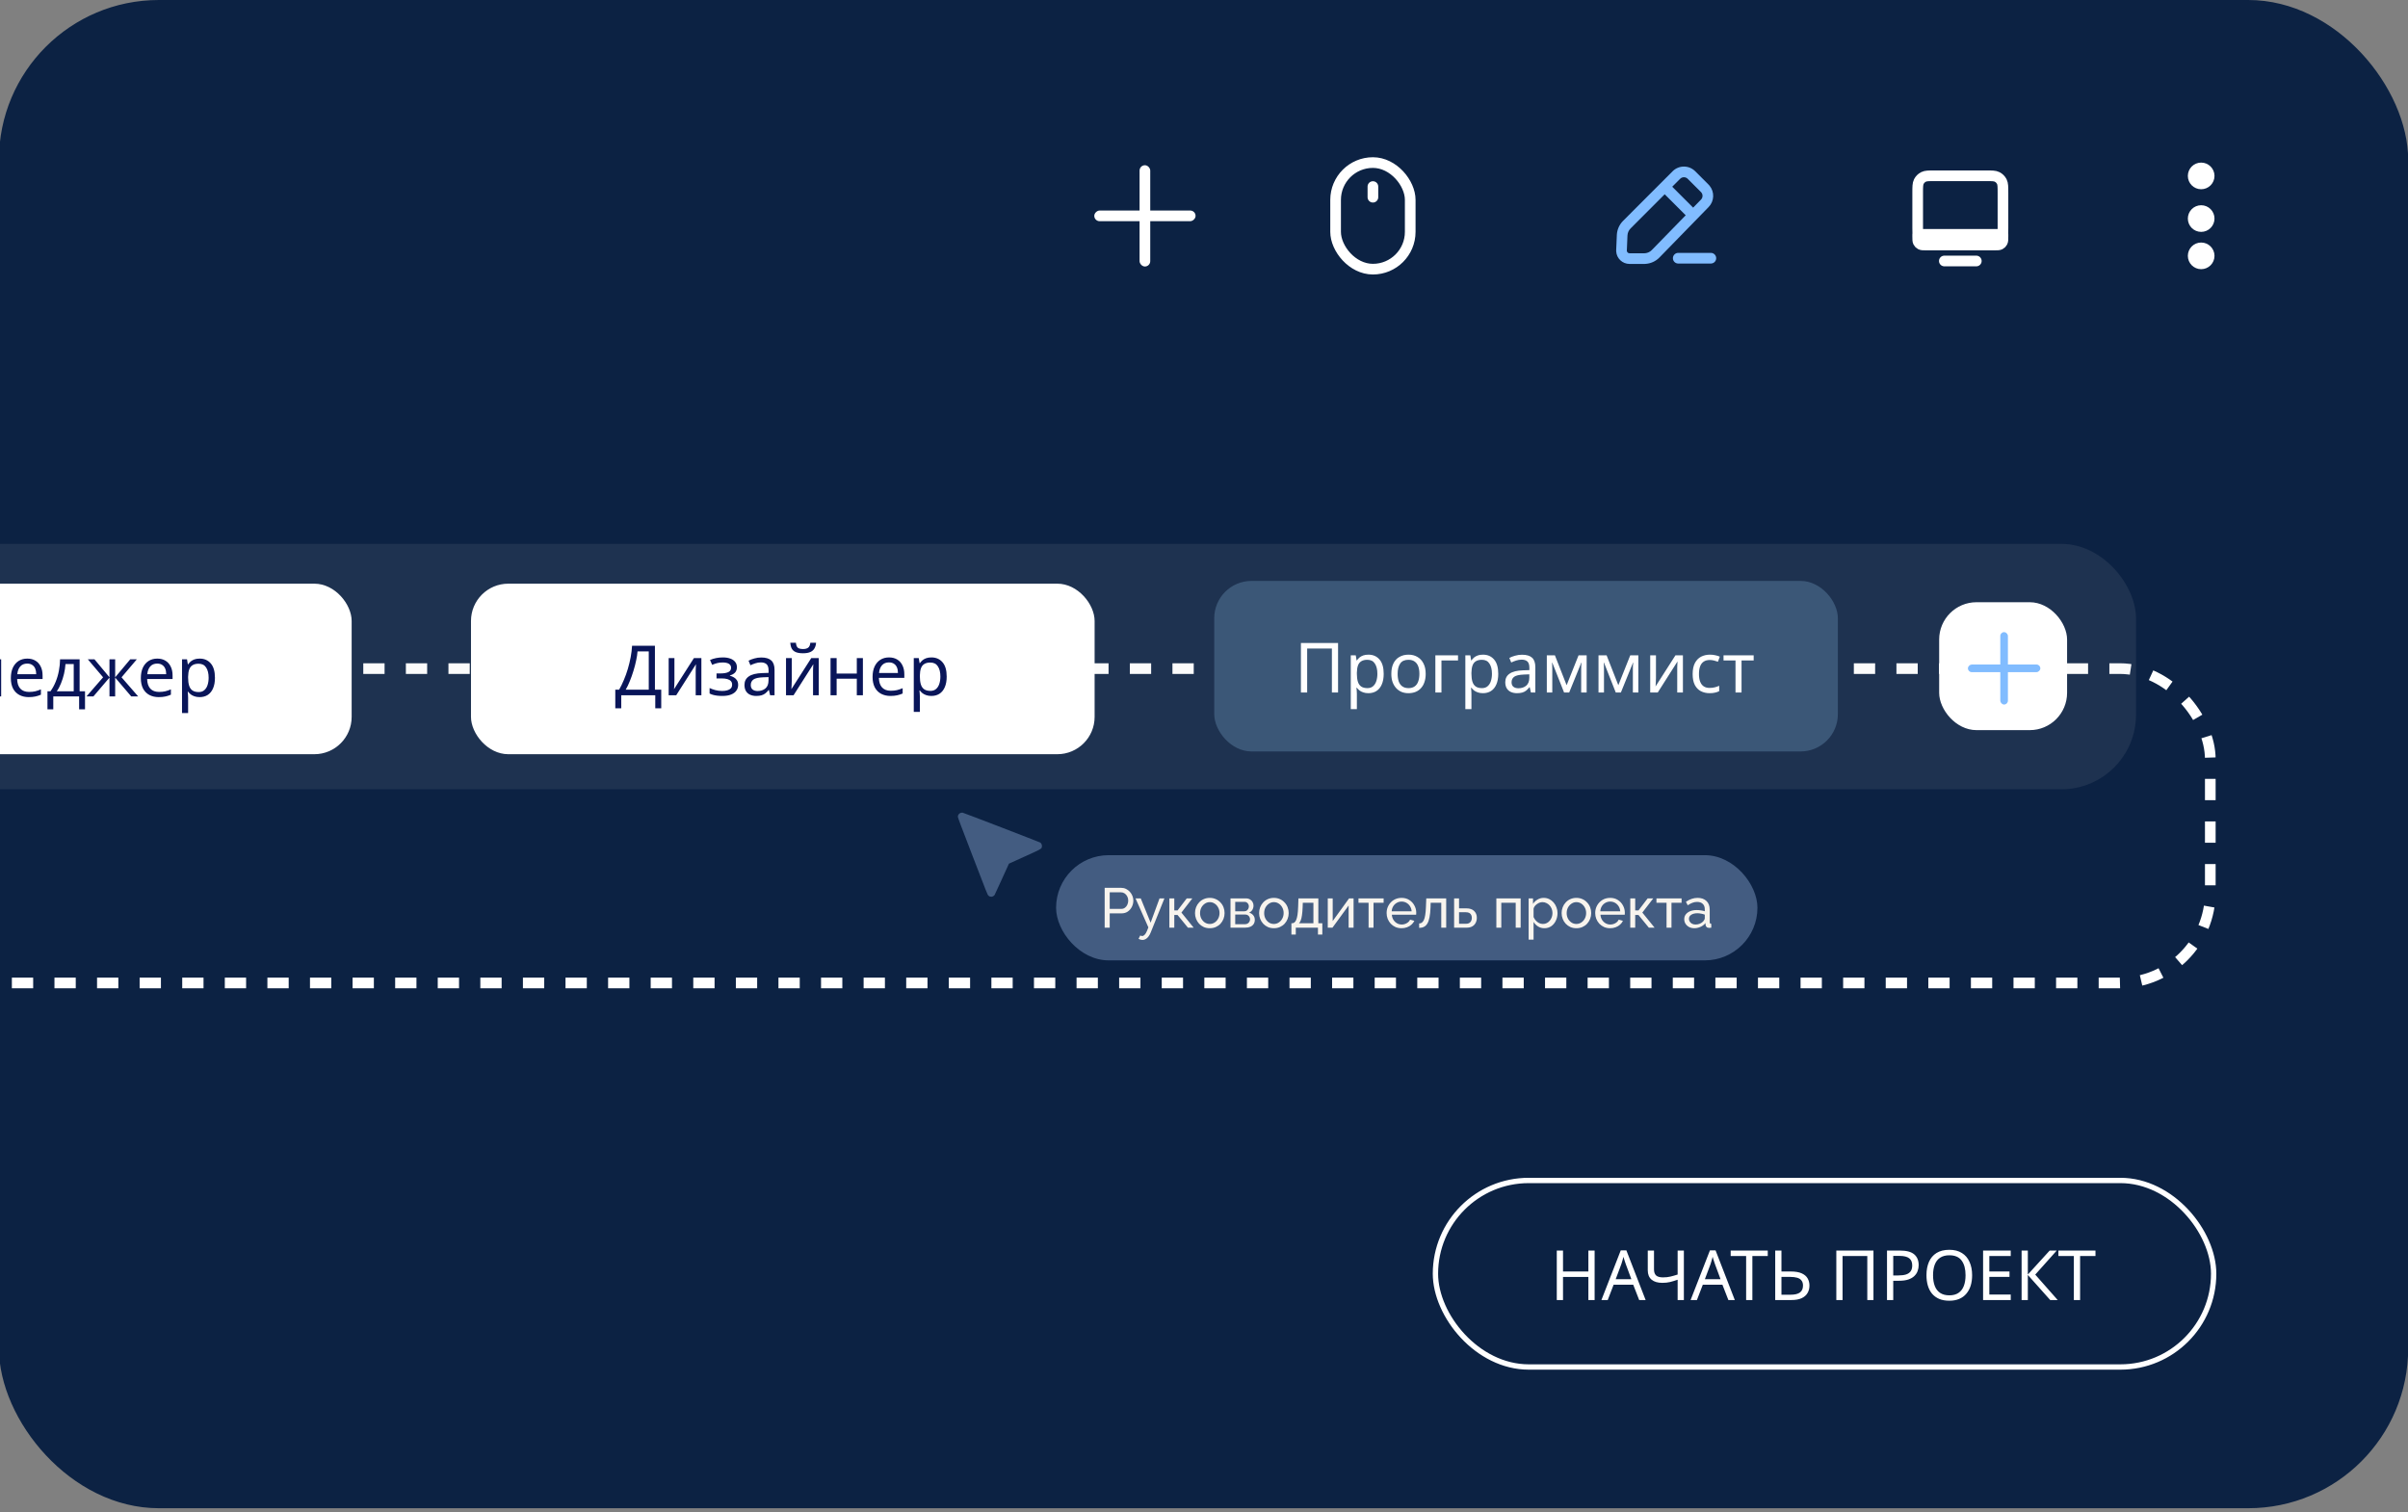 <svg width="363" height="228" viewBox="0 0 363 228" fill="none" xmlns="http://www.w3.org/2000/svg">
<rect x="0" y="0" width="363" height="228" fill="#808080" stroke="none"/>
<g clipPath="url(#clip0_1_7305)">
<rect x="-0.16" width="363.187" height="227.394" rx="24.105" fill="#0C2243"/>
<path d="M252.142 25.82C253.083 24.879 254.609 24.878 255.55 25.82L257.552 27.821L257.716 28.003C258.483 28.942 258.437 30.325 257.574 31.211L250.156 38.822C249.589 39.404 248.823 39.748 248.016 39.788L247.855 39.793L245.644 39.793C244.573 39.793 243.704 38.956 243.639 37.91L243.637 37.699L243.733 35.443C243.767 34.638 244.101 33.874 244.669 33.304L252.142 25.82ZM257.91 38.126C258.353 38.126 258.713 38.487 258.713 38.931C258.713 39.375 258.353 39.734 257.91 39.734L252.991 39.734L252.909 39.731C252.504 39.69 252.187 39.347 252.187 38.931C252.187 38.515 252.504 38.171 252.909 38.13L252.991 38.126L257.91 38.126ZM245.806 34.441C245.522 34.725 245.354 35.107 245.337 35.509L245.243 37.767L245.248 37.85C245.279 38.039 245.443 38.184 245.643 38.185L247.855 38.186L248.017 38.177C248.39 38.139 248.741 37.972 249.005 37.7L254.116 32.457L250.949 29.29L245.806 34.441ZM254.415 26.957C254.101 26.643 253.592 26.643 253.279 26.957L252.084 28.152L255.238 31.306L256.424 30.089C256.712 29.794 256.727 29.332 256.472 29.02L256.417 28.958L254.415 26.957Z" fill="#81BCFF"/>
<rect x="201.338" y="24.511" width="11.249" height="16.07" rx="5.625" stroke="white" stroke-width="1.607"/>
<path d="M206.962 28.127L206.962 29.734" stroke="white" stroke-width="1.607" stroke-linecap="round"/>
<circle cx="331.821" cy="26.523" r="2.009" fill="white"/>
<circle cx="331.821" cy="32.952" r="2.009" fill="white"/>
<circle cx="331.821" cy="38.575" r="2.009" fill="white"/>
<rect x="-55.197" y="100.804" width="388.393" height="47.393" rx="13.66" stroke="white" stroke-width="1.607" stroke-dasharray="3.21 3.21"/>
<rect x="-47" y="82" width="369" height="37" rx="11.249" fill="#D9D9D9" fill-opacity="0.09"/>
<rect x="292.324" y="90.797" width="19.284" height="19.284" rx="5.625" fill="white"/>
<rect x="183.043" y="87.584" width="94.011" height="25.712" rx="5.625" fill="#3B5777"/>
<rect x="71" y="88" width="94.011" height="25.712" rx="5.625" fill="white"/>
<rect x="-41" y="88" width="94.011" height="25.712" rx="5.625" fill="white"/>
<rect x="171.789" y="24.912" width="1.607" height="15.267" rx="0.804" fill="white"/>
<rect x="164.961" y="33.348" width="1.607" height="15.267" rx="0.804" transform="rotate(-90 164.961 33.348)" fill="white"/>
<rect x="301.539" y="95.307" width="1.149" height="10.915" rx="0.574" fill="#81BCFF"/>
<rect x="296.66" y="101.34" width="1.149" height="10.915" rx="0.574" transform="rotate(-90 296.66 101.34)" fill="#81BCFF"/>
<rect x="216.39" y="177.978" width="117.313" height="28.123" rx="14.062" stroke="white" stroke-width="0.804"/>
<path d="M240.385 196.006H239.444V192.527H235.621V196.006H234.681V188.548H235.621V191.702H239.444V188.548H240.385V196.006ZM247.103 196.006L246.205 193.697H243.249L242.361 196.006H241.41L244.325 188.516H245.171L248.075 196.006H247.103ZM245.087 190.605C245.066 190.55 245.032 190.449 244.983 190.303C244.934 190.156 244.885 190.007 244.837 189.853C244.795 189.693 244.76 189.571 244.732 189.488C244.697 189.627 244.659 189.77 244.617 189.916C244.582 190.055 244.544 190.184 244.502 190.303C244.467 190.421 244.436 190.522 244.408 190.605L243.562 192.862H245.923L245.087 190.605ZM253.839 196.006H252.899V192.945C252.495 193.085 252.116 193.199 251.761 193.29C251.412 193.374 251.023 193.415 250.591 193.415C249.894 193.415 249.355 193.255 248.972 192.935C248.589 192.608 248.397 192.137 248.397 191.525V188.548H249.337V191.389C249.337 191.793 249.442 192.096 249.651 192.298C249.867 192.493 250.211 192.59 250.685 192.59C251.096 192.59 251.465 192.552 251.792 192.475C252.119 192.399 252.488 192.294 252.899 192.162V188.548H253.839V196.006ZM260.548 196.006L259.65 193.697H256.694L255.806 196.006H254.855L257.769 188.516H258.616L261.519 196.006H260.548ZM258.532 190.605C258.511 190.55 258.476 190.449 258.428 190.303C258.379 190.156 258.33 190.007 258.281 189.853C258.239 189.693 258.205 189.571 258.177 189.488C258.142 189.627 258.104 189.77 258.062 189.916C258.027 190.055 257.989 190.184 257.947 190.303C257.912 190.421 257.881 190.522 257.853 190.605L257.007 192.862H259.368L258.532 190.605ZM264.166 196.006H263.226V189.373H260.896V188.548H266.485V189.373H264.166V196.006ZM267.609 196.006V188.548H268.55V191.702H269.949C270.646 191.702 271.199 191.796 271.61 191.984C272.021 192.172 272.317 192.426 272.498 192.747C272.679 193.067 272.77 193.426 272.77 193.823C272.77 194.261 272.669 194.644 272.467 194.972C272.272 195.299 271.976 195.553 271.579 195.734C271.182 195.915 270.677 196.006 270.064 196.006H267.609ZM269.97 195.202C270.576 195.202 271.032 195.09 271.339 194.867C271.645 194.637 271.798 194.289 271.798 193.823C271.798 193.502 271.722 193.248 271.568 193.06C271.422 192.865 271.203 192.726 270.91 192.642C270.625 192.559 270.266 192.517 269.834 192.517H268.55V195.202H269.97ZM276.821 196.006V188.548H282.42V196.006H281.49V189.373H277.761V196.006H276.821ZM286.436 188.548C287.41 188.548 288.121 188.739 288.566 189.122C289.012 189.505 289.235 190.045 289.235 190.741C289.235 191.048 289.183 191.344 289.078 191.629C288.981 191.908 288.817 192.158 288.587 192.381C288.358 192.604 288.051 192.782 287.668 192.914C287.285 193.039 286.815 193.102 286.258 193.102H285.401V196.006H284.461V188.548H286.436ZM286.352 189.352H285.401V192.298H286.153C286.627 192.298 287.02 192.249 287.334 192.151C287.647 192.047 287.88 191.883 288.034 191.66C288.187 191.438 288.263 191.145 288.263 190.783C288.263 190.303 288.11 189.944 287.804 189.707C287.497 189.47 287.013 189.352 286.352 189.352ZM297.293 192.266C297.293 192.844 297.22 193.37 297.074 193.844C296.928 194.31 296.708 194.714 296.416 195.055C296.13 195.397 295.772 195.658 295.34 195.839C294.915 196.02 294.421 196.11 293.857 196.11C293.272 196.11 292.763 196.02 292.332 195.839C291.9 195.651 291.541 195.39 291.256 195.055C290.97 194.714 290.758 194.307 290.619 193.833C290.479 193.36 290.41 192.834 290.41 192.256C290.41 191.49 290.535 190.821 290.786 190.25C291.036 189.679 291.416 189.234 291.924 188.913C292.44 188.593 293.087 188.433 293.867 188.433C294.612 188.433 295.239 188.593 295.747 188.913C296.256 189.227 296.639 189.672 296.896 190.25C297.161 190.821 297.293 191.493 297.293 192.266ZM291.402 192.266C291.402 192.893 291.489 193.433 291.663 193.885C291.837 194.338 292.105 194.686 292.468 194.93C292.837 195.174 293.3 195.296 293.857 195.296C294.421 195.296 294.88 195.174 295.236 194.93C295.598 194.686 295.866 194.338 296.04 193.885C296.214 193.433 296.301 192.893 296.301 192.266C296.301 191.326 296.106 190.592 295.716 190.062C295.326 189.526 294.71 189.258 293.867 189.258C293.303 189.258 292.837 189.38 292.468 189.624C292.105 189.86 291.837 190.205 291.663 190.658C291.489 191.103 291.402 191.64 291.402 192.266ZM303.114 196.006H298.946V188.548H303.114V189.373H299.887V191.702H302.926V192.517H299.887V195.181H303.114V196.006ZM310.193 196.006H309.065L305.691 192.225V196.006H304.751V188.548H305.691V192.162L308.981 188.548H310.047L306.809 192.172L310.193 196.006ZM313.569 196.006H312.628V189.373H310.299V188.548H315.888V189.373H313.569V196.006Z" fill="white"/>
<path d="M196.111 104.406V96.948H201.71V104.406H200.78V97.773H197.051V104.406H196.111ZM206.29 98.703C206.979 98.703 207.533 98.943 207.95 99.424C208.375 99.904 208.588 100.628 208.588 101.596C208.588 102.23 208.49 102.766 208.295 103.205C208.107 103.637 207.839 103.964 207.491 104.187C207.15 104.403 206.746 104.511 206.279 104.511C205.994 104.511 205.739 104.472 205.517 104.396C205.294 104.319 205.102 104.222 204.942 104.103C204.789 103.978 204.657 103.842 204.545 103.696H204.483C204.496 103.814 204.51 103.964 204.524 104.145C204.538 104.326 204.545 104.483 204.545 104.615V106.913H203.626V98.807H204.378L204.503 99.57H204.545C204.657 99.41 204.789 99.263 204.942 99.131C205.102 98.999 205.29 98.894 205.506 98.818C205.729 98.741 205.99 98.703 206.29 98.703ZM206.122 99.476C205.746 99.476 205.444 99.549 205.214 99.695C204.984 99.835 204.817 100.047 204.712 100.332C204.608 100.618 204.552 100.98 204.545 101.419V101.596C204.545 102.056 204.594 102.446 204.691 102.766C204.789 103.087 204.953 103.33 205.182 103.497C205.419 103.665 205.739 103.748 206.143 103.748C206.485 103.748 206.763 103.654 206.979 103.466C207.202 103.278 207.366 103.024 207.47 102.704C207.581 102.376 207.637 102.004 207.637 101.586C207.637 100.945 207.512 100.433 207.261 100.05C207.017 99.667 206.638 99.476 206.122 99.476ZM214.92 101.596C214.92 102.063 214.857 102.477 214.732 102.839C214.614 103.195 214.44 103.497 214.21 103.748C213.987 103.999 213.712 104.19 213.385 104.323C213.064 104.448 212.706 104.511 212.309 104.511C211.94 104.511 211.598 104.448 211.285 104.323C210.972 104.19 210.7 103.999 210.47 103.748C210.241 103.497 210.059 103.195 209.927 102.839C209.802 102.477 209.739 102.063 209.739 101.596C209.739 100.977 209.844 100.454 210.052 100.03C210.261 99.598 210.561 99.27 210.951 99.048C211.341 98.818 211.804 98.703 212.34 98.703C212.848 98.703 213.294 98.818 213.677 99.048C214.067 99.27 214.37 99.598 214.586 100.03C214.809 100.454 214.92 100.977 214.92 101.596ZM210.69 101.596C210.69 102.035 210.745 102.418 210.857 102.745C210.975 103.066 211.156 103.313 211.4 103.487C211.644 103.661 211.954 103.748 212.33 103.748C212.706 103.748 213.016 103.661 213.259 103.487C213.503 103.313 213.681 103.066 213.792 102.745C213.91 102.418 213.97 102.035 213.97 101.596C213.97 101.151 213.91 100.771 213.792 100.458C213.674 100.144 213.493 99.904 213.249 99.737C213.012 99.563 212.702 99.476 212.319 99.476C211.748 99.476 211.334 99.664 211.076 100.04C210.819 100.416 210.69 100.935 210.69 101.596ZM219.793 98.807V99.58H217.296V104.406H216.377V98.807H219.793ZM223.56 98.703C224.249 98.703 224.803 98.943 225.22 99.424C225.645 99.904 225.858 100.628 225.858 101.596C225.858 102.23 225.76 102.766 225.565 103.205C225.377 103.637 225.109 103.964 224.761 104.187C224.42 104.403 224.016 104.511 223.549 104.511C223.264 104.511 223.009 104.472 222.787 104.396C222.564 104.319 222.372 104.222 222.212 104.103C222.059 103.978 221.927 103.842 221.815 103.696H221.753C221.766 103.814 221.78 103.964 221.794 104.145C221.808 104.326 221.815 104.483 221.815 104.615V106.913H220.896V98.807H221.648L221.773 99.57H221.815C221.927 99.41 222.059 99.263 222.212 99.131C222.372 98.999 222.56 98.894 222.776 98.818C222.999 98.741 223.26 98.703 223.56 98.703ZM223.392 99.476C223.016 99.476 222.714 99.549 222.484 99.695C222.254 99.835 222.087 100.047 221.982 100.332C221.878 100.618 221.822 100.98 221.815 101.419V101.596C221.815 102.056 221.864 102.446 221.961 102.766C222.059 103.087 222.223 103.33 222.452 103.497C222.689 103.665 223.009 103.748 223.413 103.748C223.755 103.748 224.033 103.654 224.249 103.466C224.472 103.278 224.636 103.024 224.74 102.704C224.851 102.376 224.907 102.004 224.907 101.586C224.907 100.945 224.782 100.433 224.531 100.05C224.287 99.667 223.908 99.476 223.392 99.476ZM229.443 98.713C230.125 98.713 230.63 98.863 230.958 99.162C231.285 99.462 231.449 99.939 231.449 100.594V104.406H230.78L230.602 103.612H230.561C230.4 103.814 230.233 103.985 230.059 104.124C229.892 104.257 229.697 104.354 229.474 104.417C229.258 104.479 228.994 104.511 228.68 104.511C228.346 104.511 228.043 104.452 227.772 104.333C227.507 104.215 227.298 104.034 227.145 103.79C226.992 103.539 226.915 103.226 226.915 102.85C226.915 102.293 227.134 101.864 227.573 101.565C228.012 101.259 228.687 101.091 229.6 101.064L230.55 101.032V100.698C230.55 100.231 230.449 99.908 230.247 99.727C230.045 99.546 229.76 99.455 229.391 99.455C229.098 99.455 228.82 99.5 228.555 99.591C228.29 99.674 228.043 99.772 227.813 99.883L227.531 99.194C227.775 99.062 228.064 98.95 228.398 98.86C228.733 98.762 229.081 98.713 229.443 98.713ZM229.715 101.701C229.018 101.729 228.534 101.84 228.263 102.035C227.998 102.23 227.866 102.505 227.866 102.86C227.866 103.174 227.96 103.403 228.148 103.55C228.343 103.696 228.59 103.769 228.889 103.769C229.363 103.769 229.756 103.64 230.07 103.383C230.383 103.118 230.54 102.714 230.54 102.171V101.669L229.715 101.701ZM239.184 98.807V104.406H238.359V100.834C238.359 100.688 238.362 100.534 238.369 100.374C238.383 100.214 238.397 100.057 238.411 99.904H238.38L236.552 104.406H235.779L234.003 99.904H233.972C233.986 100.057 233.993 100.214 233.993 100.374C234 100.534 234.003 100.698 234.003 100.865V104.406H233.178V98.807H234.4L236.165 103.309L237.962 98.807H239.184ZM246.977 98.807V104.406H246.152V100.834C246.152 100.688 246.156 100.534 246.163 100.374C246.177 100.214 246.191 100.057 246.204 99.904H246.173L244.345 104.406H243.572L241.796 99.904H241.765C241.779 100.057 241.786 100.214 241.786 100.374C241.793 100.534 241.796 100.698 241.796 100.865V104.406H240.971V98.807H242.193L243.959 103.309L245.755 98.807H246.977ZM249.632 102.223C249.632 102.286 249.628 102.376 249.621 102.495C249.621 102.606 249.618 102.728 249.611 102.86C249.604 102.986 249.597 103.108 249.59 103.226C249.583 103.337 249.576 103.428 249.569 103.497L252.567 98.807H253.695V104.406H252.838V101.105C252.838 100.994 252.838 100.848 252.838 100.667C252.845 100.486 252.852 100.308 252.859 100.134C252.866 99.953 252.873 99.817 252.88 99.727L249.903 104.406H248.765V98.807H249.632V102.223ZM257.723 104.511C257.228 104.511 256.786 104.41 256.396 104.208C256.013 104.006 255.71 103.692 255.487 103.268C255.271 102.843 255.163 102.3 255.163 101.638C255.163 100.949 255.278 100.388 255.508 99.956C255.738 99.525 256.048 99.208 256.438 99.006C256.835 98.804 257.284 98.703 257.785 98.703C258.071 98.703 258.346 98.734 258.611 98.797C258.875 98.853 259.091 98.922 259.258 99.006L258.976 99.768C258.809 99.706 258.614 99.647 258.391 99.591C258.168 99.535 257.959 99.507 257.764 99.507C257.388 99.507 257.078 99.587 256.835 99.748C256.591 99.908 256.41 100.144 256.292 100.458C256.173 100.771 256.114 101.161 256.114 101.628C256.114 102.073 256.173 102.453 256.292 102.766C256.41 103.08 256.588 103.316 256.824 103.477C257.061 103.637 257.357 103.717 257.712 103.717C258.019 103.717 258.287 103.685 258.516 103.623C258.753 103.56 258.969 103.484 259.164 103.393V104.208C258.976 104.305 258.767 104.378 258.537 104.427C258.315 104.483 258.043 104.511 257.723 104.511ZM264.361 99.58H262.533V104.406H261.624V99.58H259.817V98.807H264.361V99.58Z" fill="white"/>
<path d="M98.729 97.364V103.987H99.68V106.786H98.781V104.822H93.652V106.786H92.754V103.987H93.329C93.579 103.555 93.816 103.071 94.039 102.535C94.269 101.998 94.471 101.438 94.645 100.853C94.819 100.261 94.962 99.669 95.073 99.077C95.184 98.485 95.254 97.914 95.282 97.364H98.729ZM96.107 98.21C96.079 98.614 96.01 99.07 95.898 99.579C95.794 100.087 95.658 100.609 95.491 101.145C95.331 101.675 95.15 102.186 94.948 102.681C94.753 103.175 94.544 103.611 94.321 103.987H97.799V98.21H96.107ZM101.668 102.639C101.668 102.702 101.665 102.792 101.658 102.911C101.658 103.022 101.655 103.144 101.648 103.276C101.641 103.402 101.634 103.524 101.627 103.642C101.62 103.753 101.613 103.844 101.606 103.913L104.604 99.223H105.732V104.822H104.875V101.521C104.875 101.41 104.875 101.264 104.875 101.083C104.882 100.902 104.889 100.724 104.896 100.55C104.903 100.369 104.91 100.233 104.917 100.143L101.94 104.822H100.801V99.223H101.668V102.639ZM108.986 99.119C109.411 99.119 109.78 99.178 110.094 99.296C110.407 99.408 110.651 99.575 110.825 99.798C110.999 100.014 111.086 100.278 111.086 100.592C111.086 100.933 110.992 101.205 110.804 101.407C110.616 101.602 110.358 101.744 110.031 101.835V101.877C110.254 101.939 110.459 102.026 110.647 102.138C110.835 102.249 110.985 102.395 111.096 102.576C111.215 102.758 111.274 102.991 111.274 103.276C111.274 103.583 111.187 103.861 111.013 104.112C110.846 104.363 110.585 104.561 110.229 104.707C109.881 104.854 109.432 104.927 108.882 104.927C108.617 104.927 108.363 104.913 108.119 104.885C107.883 104.857 107.667 104.815 107.472 104.76C107.284 104.704 107.117 104.638 106.97 104.561V103.736C107.207 103.847 107.486 103.948 107.806 104.039C108.133 104.129 108.489 104.175 108.872 104.175C109.15 104.175 109.401 104.143 109.624 104.081C109.853 104.018 110.035 103.92 110.167 103.788C110.299 103.649 110.365 103.461 110.365 103.224C110.365 103.008 110.306 102.834 110.188 102.702C110.069 102.563 109.892 102.458 109.655 102.388C109.425 102.319 109.129 102.284 108.767 102.284H108.015V101.532H108.621C109.101 101.532 109.484 101.469 109.77 101.344C110.062 101.212 110.209 100.989 110.209 100.675C110.209 100.411 110.097 100.212 109.874 100.08C109.658 99.948 109.345 99.882 108.934 99.882C108.628 99.882 108.356 99.913 108.119 99.975C107.89 100.031 107.635 100.118 107.357 100.237L107.033 99.505C107.333 99.373 107.646 99.276 107.973 99.213C108.301 99.15 108.638 99.119 108.986 99.119ZM114.755 99.129C115.437 99.129 115.942 99.279 116.27 99.579C116.597 99.878 116.76 100.355 116.76 101.01V104.822H116.092L115.914 104.028H115.873C115.712 104.23 115.545 104.401 115.371 104.54C115.204 104.673 115.009 104.77 114.786 104.833C114.57 104.895 114.306 104.927 113.992 104.927C113.658 104.927 113.355 104.868 113.084 104.749C112.819 104.631 112.61 104.45 112.457 104.206C112.304 103.955 112.227 103.642 112.227 103.266C112.227 102.709 112.446 102.28 112.885 101.981C113.324 101.675 113.999 101.508 114.912 101.48L115.862 101.448V101.114C115.862 100.647 115.761 100.324 115.559 100.143C115.357 99.962 115.072 99.871 114.703 99.871C114.41 99.871 114.132 99.916 113.867 100.007C113.602 100.09 113.355 100.188 113.125 100.299L112.843 99.61C113.087 99.478 113.376 99.366 113.71 99.276C114.045 99.178 114.393 99.129 114.755 99.129ZM115.027 102.117C114.33 102.145 113.846 102.256 113.575 102.451C113.31 102.646 113.178 102.921 113.178 103.276C113.178 103.59 113.272 103.819 113.46 103.966C113.655 104.112 113.902 104.185 114.201 104.185C114.675 104.185 115.068 104.056 115.382 103.799C115.695 103.534 115.852 103.13 115.852 102.587V102.086L115.027 102.117ZM123.023 96.904C122.995 97.253 122.908 97.545 122.762 97.782C122.623 98.019 122.414 98.196 122.135 98.315C121.857 98.433 121.495 98.492 121.049 98.492C120.596 98.492 120.231 98.433 119.952 98.315C119.681 98.196 119.482 98.022 119.357 97.792C119.231 97.556 119.155 97.26 119.127 96.904H119.983C120.018 97.281 120.116 97.535 120.276 97.667C120.443 97.792 120.708 97.855 121.07 97.855C121.39 97.855 121.641 97.789 121.822 97.656C122.01 97.517 122.121 97.267 122.156 96.904H123.023ZM119.357 102.639C119.357 102.702 119.353 102.792 119.346 102.911C119.346 103.022 119.343 103.144 119.336 103.276C119.329 103.402 119.322 103.524 119.315 103.642C119.308 103.753 119.301 103.844 119.294 103.913L122.292 99.223H123.42V104.822H122.564V101.521C122.564 101.41 122.564 101.264 122.564 101.083C122.57 100.902 122.577 100.724 122.584 100.55C122.591 100.369 122.598 100.233 122.605 100.143L119.628 104.822H118.49V99.223H119.357V102.639ZM126.121 99.223V101.553H129.161V99.223H130.08V104.822H129.161V102.326H126.121V104.822H125.202V99.223H126.121ZM134.015 99.119C134.496 99.119 134.906 99.223 135.248 99.432C135.596 99.641 135.86 99.937 136.042 100.32C136.23 100.696 136.324 101.138 136.324 101.647V102.2H132.49C132.504 102.834 132.664 103.318 132.971 103.652C133.284 103.98 133.719 104.143 134.276 104.143C134.631 104.143 134.945 104.112 135.216 104.049C135.495 103.98 135.78 103.882 136.073 103.757V104.561C135.787 104.686 135.505 104.777 135.227 104.833C134.948 104.895 134.617 104.927 134.234 104.927C133.705 104.927 133.235 104.819 132.824 104.603C132.42 104.387 132.104 104.067 131.874 103.642C131.651 103.21 131.539 102.684 131.539 102.065C131.539 101.452 131.64 100.926 131.842 100.487C132.051 100.049 132.34 99.711 132.709 99.474C133.085 99.237 133.521 99.119 134.015 99.119ZM134.005 99.871C133.566 99.871 133.218 100.014 132.96 100.299C132.709 100.578 132.56 100.968 132.511 101.469H135.363C135.363 101.149 135.314 100.87 135.216 100.634C135.119 100.397 134.969 100.212 134.767 100.08C134.572 99.941 134.318 99.871 134.005 99.871ZM140.413 99.119C141.102 99.119 141.656 99.359 142.073 99.84C142.498 100.32 142.711 101.044 142.711 102.012C142.711 102.646 142.613 103.182 142.418 103.621C142.23 104.053 141.962 104.38 141.614 104.603C141.273 104.819 140.869 104.927 140.402 104.927C140.117 104.927 139.862 104.888 139.64 104.812C139.417 104.735 139.225 104.638 139.065 104.519C138.912 104.394 138.78 104.258 138.668 104.112H138.605C138.619 104.23 138.633 104.38 138.647 104.561C138.661 104.742 138.668 104.899 138.668 105.031V107.329H137.749V99.223H138.501L138.626 99.986H138.668C138.78 99.826 138.912 99.68 139.065 99.547C139.225 99.415 139.413 99.31 139.629 99.234C139.852 99.157 140.113 99.119 140.413 99.119ZM140.245 99.892C139.869 99.892 139.566 99.965 139.337 100.111C139.107 100.251 138.94 100.463 138.835 100.748C138.731 101.034 138.675 101.396 138.668 101.835V102.012C138.668 102.472 138.717 102.862 138.814 103.182C138.912 103.503 139.075 103.746 139.305 103.913C139.542 104.081 139.862 104.164 140.266 104.164C140.608 104.164 140.886 104.07 141.102 103.882C141.325 103.694 141.488 103.44 141.593 103.12C141.704 102.792 141.76 102.42 141.76 102.002C141.76 101.361 141.635 100.849 141.384 100.466C141.14 100.083 140.761 99.892 140.245 99.892Z" fill="#091559"/>
<path d="M-64.987 105V97.542H-59.388V105H-60.318V98.367H-64.047V105H-64.987ZM-54.808 99.297C-54.119 99.297 -53.565 99.537 -53.147 100.017C-52.722 100.498 -52.51 101.222 -52.51 102.19C-52.51 102.824 -52.608 103.36 -52.803 103.799C-52.99 104.231 -53.259 104.558 -53.607 104.781C-53.948 104.997 -54.352 105.104 -54.819 105.104C-55.104 105.104 -55.358 105.066 -55.581 104.99C-55.804 104.913 -55.995 104.815 -56.156 104.697C-56.309 104.572 -56.441 104.436 -56.553 104.29H-56.615C-56.601 104.408 -56.587 104.558 -56.573 104.739C-56.559 104.92 -56.553 105.077 -56.553 105.209V107.507H-57.472V99.401H-56.72L-56.594 100.164H-56.553C-56.441 100.003 -56.309 99.857 -56.156 99.725C-55.995 99.593 -55.807 99.488 -55.592 99.412C-55.369 99.335 -55.108 99.297 -54.808 99.297ZM-54.975 100.07C-55.351 100.07 -55.654 100.143 -55.884 100.289C-56.114 100.428 -56.281 100.641 -56.385 100.926C-56.49 101.212 -56.545 101.574 -56.553 102.013V102.19C-56.553 102.65 -56.504 103.04 -56.406 103.36C-56.309 103.68 -56.145 103.924 -55.915 104.091C-55.678 104.258 -55.358 104.342 -54.954 104.342C-54.613 104.342 -54.334 104.248 -54.119 104.06C-53.896 103.872 -53.732 103.618 -53.628 103.297C-53.516 102.97 -53.461 102.597 -53.461 102.18C-53.461 101.539 -53.586 101.027 -53.837 100.644C-54.08 100.261 -54.46 100.07 -54.975 100.07ZM-46.178 102.19C-46.178 102.657 -46.24 103.071 -46.365 103.433C-46.484 103.788 -46.658 104.091 -46.888 104.342C-47.111 104.593 -47.386 104.784 -47.713 104.916C-48.033 105.042 -48.392 105.104 -48.789 105.104C-49.158 105.104 -49.499 105.042 -49.813 104.916C-50.126 104.784 -50.398 104.593 -50.627 104.342C-50.857 104.091 -51.038 103.788 -51.17 103.433C-51.296 103.071 -51.358 102.657 -51.358 102.19C-51.358 101.57 -51.254 101.048 -51.045 100.623C-50.836 100.192 -50.537 99.864 -50.147 99.641C-49.757 99.412 -49.294 99.297 -48.758 99.297C-48.249 99.297 -47.803 99.412 -47.42 99.641C-47.031 99.864 -46.728 100.192 -46.512 100.623C-46.289 101.048 -46.178 101.57 -46.178 102.19ZM-50.408 102.19C-50.408 102.629 -50.352 103.012 -50.241 103.339C-50.123 103.659 -49.941 103.907 -49.698 104.081C-49.454 104.255 -49.144 104.342 -48.768 104.342C-48.392 104.342 -48.082 104.255 -47.838 104.081C-47.595 103.907 -47.417 103.659 -47.306 103.339C-47.187 103.012 -47.128 102.629 -47.128 102.19C-47.128 101.744 -47.187 101.365 -47.306 101.052C-47.424 100.738 -47.605 100.498 -47.849 100.331C-48.086 100.157 -48.395 100.07 -48.779 100.07C-49.349 100.07 -49.764 100.258 -50.022 100.634C-50.279 101.01 -50.408 101.529 -50.408 102.19ZM-38.208 99.401L-40.517 102.117L-38.01 105H-39.054L-41.478 102.159V105H-42.334V102.159L-44.758 105H-45.802L-43.295 102.117L-45.604 99.401H-44.601L-42.334 102.117V99.401H-41.478V102.117L-39.2 99.401H-38.208ZM-35.132 99.297C-34.652 99.297 -34.241 99.401 -33.9 99.61C-33.551 99.819 -33.287 100.115 -33.106 100.498C-32.918 100.874 -32.824 101.316 -32.824 101.825V102.378H-36.657C-36.643 103.012 -36.483 103.496 -36.177 103.83C-35.863 104.157 -35.428 104.321 -34.871 104.321C-34.516 104.321 -34.203 104.29 -33.931 104.227C-33.652 104.157 -33.367 104.06 -33.074 103.935V104.739C-33.36 104.864 -33.642 104.955 -33.92 105.01C-34.199 105.073 -34.53 105.104 -34.913 105.104C-35.442 105.104 -35.912 104.997 -36.323 104.781C-36.727 104.565 -37.044 104.244 -37.274 103.82C-37.496 103.388 -37.608 102.862 -37.608 102.242C-37.608 101.63 -37.507 101.104 -37.305 100.665C-37.096 100.226 -36.807 99.889 -36.438 99.652C-36.062 99.415 -35.627 99.297 -35.132 99.297ZM-35.143 100.049C-35.581 100.049 -35.929 100.192 -36.187 100.477C-36.438 100.756 -36.588 101.146 -36.636 101.647H-33.785C-33.785 101.327 -33.833 101.048 -33.931 100.811C-34.028 100.575 -34.178 100.39 -34.38 100.258C-34.575 100.118 -34.829 100.049 -35.143 100.049ZM-28.087 99.401H-27.084L-29.476 102.096L-26.886 105H-27.951L-30.479 102.159V105H-31.398V99.401H-30.479V102.117L-28.087 99.401ZM-22.005 100.174H-23.833V105H-24.741V100.174H-26.549V99.401H-22.005V100.174ZM-12.386 99.401V105H-13.211V101.428C-13.211 101.281 -13.208 101.128 -13.201 100.968C-13.187 100.808 -13.173 100.651 -13.159 100.498H-13.19L-15.018 105H-15.791L-17.567 100.498H-17.598C-17.584 100.651 -17.578 100.808 -17.578 100.968C-17.571 101.128 -17.567 101.292 -17.567 101.459V105H-18.392V99.401H-17.17L-15.405 103.903L-13.608 99.401H-12.386ZM-8.437 99.297C-7.956 99.297 -7.545 99.401 -7.204 99.61C-6.856 99.819 -6.591 100.115 -6.41 100.498C-6.222 100.874 -6.128 101.316 -6.128 101.825V102.378H-9.962C-9.948 103.012 -9.788 103.496 -9.481 103.83C-9.168 104.157 -8.733 104.321 -8.175 104.321C-7.82 104.321 -7.507 104.29 -7.235 104.227C-6.957 104.157 -6.671 104.06 -6.379 103.935V104.739C-6.664 104.864 -6.946 104.955 -7.225 105.01C-7.503 105.073 -7.834 105.104 -8.217 105.104C-8.746 105.104 -9.217 104.997 -9.627 104.781C-10.031 104.565 -10.348 104.244 -10.578 103.82C-10.801 103.388 -10.912 102.862 -10.912 102.242C-10.912 101.63 -10.811 101.104 -10.609 100.665C-10.4 100.226 -10.111 99.889 -9.742 99.652C-9.366 99.415 -8.931 99.297 -8.437 99.297ZM-8.447 100.049C-8.886 100.049 -9.234 100.192 -9.492 100.477C-9.742 100.756 -9.892 101.146 -9.941 101.647H-7.089C-7.089 101.327 -7.138 101.048 -7.235 100.811C-7.333 100.575 -7.483 100.39 -7.685 100.258C-7.88 100.118 -8.134 100.049 -8.447 100.049ZM-3.784 99.401V101.731H-0.744V99.401H0.175V105H-0.744V102.503H-3.784V105H-4.703V99.401H-3.784ZM4.11 99.297C4.591 99.297 5.002 99.401 5.343 99.61C5.691 99.819 5.956 100.115 6.137 100.498C6.325 100.874 6.419 101.316 6.419 101.825V102.378H2.585C2.599 103.012 2.759 103.496 3.066 103.83C3.379 104.157 3.814 104.321 4.372 104.321C4.727 104.321 5.04 104.29 5.312 104.227C5.59 104.157 5.876 104.06 6.168 103.935V104.739C5.883 104.864 5.601 104.955 5.322 105.01C5.044 105.073 4.713 105.104 4.33 105.104C3.801 105.104 3.33 104.997 2.92 104.781C2.516 104.565 2.199 104.244 1.969 103.82C1.746 103.388 1.635 102.862 1.635 102.242C1.635 101.63 1.736 101.104 1.938 100.665C2.147 100.226 2.436 99.889 2.805 99.652C3.181 99.415 3.616 99.297 4.11 99.297ZM4.1 100.049C3.661 100.049 3.313 100.192 3.055 100.477C2.805 100.756 2.655 101.146 2.606 101.647H5.458C5.458 101.327 5.409 101.048 5.312 100.811C5.214 100.575 5.064 100.39 4.863 100.258C4.668 100.118 4.413 100.049 4.1 100.049ZM12.002 99.401V104.227H12.816V106.943H11.928V105H8.032V106.943H7.155V104.227H7.604C7.924 103.781 8.189 103.297 8.398 102.775C8.614 102.246 8.774 101.696 8.878 101.125C8.99 100.547 9.049 99.972 9.056 99.401H12.002ZM9.871 100.122C9.843 100.595 9.77 101.086 9.651 101.595C9.533 102.096 9.38 102.577 9.192 103.036C9.011 103.496 8.798 103.893 8.555 104.227H11.114V100.122H9.871ZM20.63 99.401L18.322 102.117L20.829 105H19.784L17.361 102.159V105H16.504V102.159L14.081 105H13.036L15.543 102.117L13.235 99.401H14.238L16.504 102.117V99.401H17.361V102.117L19.638 99.401H20.63ZM23.706 99.297C24.187 99.297 24.598 99.401 24.939 99.61C25.287 99.819 25.552 100.115 25.733 100.498C25.921 100.874 26.015 101.316 26.015 101.825V102.378H22.181C22.195 103.012 22.355 103.496 22.662 103.83C22.975 104.157 23.41 104.321 23.967 104.321C24.323 104.321 24.636 104.29 24.907 104.227C25.186 104.157 25.471 104.06 25.764 103.935V104.739C25.479 104.864 25.197 104.955 24.918 105.01C24.639 105.073 24.309 105.104 23.926 105.104C23.396 105.104 22.926 104.997 22.515 104.781C22.111 104.565 21.795 104.244 21.565 103.82C21.342 103.388 21.231 102.862 21.231 102.242C21.231 101.63 21.332 101.104 21.534 100.665C21.742 100.226 22.031 99.889 22.401 99.652C22.777 99.415 23.212 99.297 23.706 99.297ZM23.696 100.049C23.257 100.049 22.909 100.192 22.651 100.477C22.401 100.756 22.251 101.146 22.202 101.647H25.054C25.054 101.327 25.005 101.048 24.907 100.811C24.81 100.575 24.66 100.39 24.458 100.258C24.263 100.118 24.009 100.049 23.696 100.049ZM30.104 99.297C30.793 99.297 31.347 99.537 31.765 100.017C32.189 100.498 32.402 101.222 32.402 102.19C32.402 102.824 32.304 103.36 32.109 103.799C31.921 104.231 31.653 104.558 31.305 104.781C30.964 104.997 30.56 105.104 30.093 105.104C29.808 105.104 29.554 105.066 29.331 104.99C29.108 104.913 28.916 104.815 28.756 104.697C28.603 104.572 28.471 104.436 28.359 104.29H28.297C28.311 104.408 28.324 104.558 28.338 104.739C28.352 104.92 28.359 105.077 28.359 105.209V107.507H27.44V99.401H28.192L28.317 100.164H28.359C28.471 100.003 28.603 99.857 28.756 99.725C28.916 99.593 29.104 99.488 29.32 99.412C29.543 99.335 29.804 99.297 30.104 99.297ZM29.937 100.07C29.561 100.07 29.258 100.143 29.028 100.289C28.798 100.428 28.631 100.641 28.526 100.926C28.422 101.212 28.366 101.574 28.359 102.013V102.19C28.359 102.65 28.408 103.04 28.506 103.36C28.603 103.68 28.767 103.924 28.997 104.091C29.233 104.258 29.554 104.342 29.957 104.342C30.299 104.342 30.577 104.248 30.793 104.06C31.016 103.872 31.18 103.618 31.284 103.297C31.395 102.97 31.451 102.597 31.451 102.18C31.451 101.539 31.326 101.027 31.075 100.644C30.831 100.261 30.452 100.07 29.937 100.07Z" fill="#091559"/>
<path d="M297.924 39.349L293.103 39.349M291.654 36.94C290.756 36.94 290.307 36.94 289.963 36.765C289.661 36.611 289.415 36.364 289.261 36.062C289.164 35.871 289.121 35.648 289.101 35.334M291.654 36.94L299.373 36.94M291.654 36.94L290.371 36.94C289.921 36.94 289.696 36.939 289.525 36.852C289.373 36.775 289.251 36.653 289.174 36.502C289.086 36.33 289.086 36.104 289.086 35.655L289.086 35.334L289.101 35.334M289.101 35.334C289.086 35.081 289.086 34.77 289.086 34.37L289.086 29.07C289.086 28.17 289.086 27.72 289.261 27.377C289.415 27.075 289.661 26.829 289.963 26.675C290.307 26.5 290.757 26.5 291.657 26.5L299.37 26.5C300.27 26.5 300.72 26.5 301.063 26.675C301.366 26.829 301.612 27.075 301.766 27.377C301.941 27.72 301.941 28.169 301.941 29.067L301.941 34.372C301.941 34.771 301.941 35.082 301.926 35.334M289.101 35.334L301.926 35.334M301.926 35.334C301.907 35.648 301.863 35.871 301.766 36.062C301.612 36.364 301.366 36.611 301.063 36.765C300.72 36.94 300.271 36.94 299.373 36.94M301.926 35.334L301.941 35.334L301.941 35.655C301.941 36.104 301.941 36.33 301.853 36.502C301.776 36.653 301.654 36.775 301.503 36.852C301.331 36.939 301.105 36.94 300.655 36.94L299.373 36.94" stroke="white" stroke-width="1.607" stroke-linecap="round" stroke-linejoin="round"/>
<path fillRule="evenodd" clipRule="evenodd" d="M144.864 122.543C144.585 122.618 144.391 122.866 144.391 123.145C144.391 123.254 144.822 124.402 146.623 129.08C148.842 134.847 148.856 134.88 148.989 135.015C149.098 135.125 149.153 135.157 149.281 135.182C149.381 135.203 149.48 135.205 149.55 135.188C149.697 135.154 149.874 135.034 149.937 134.928C149.965 134.881 150.462 133.801 151.042 132.528L152.096 130.214L154.443 129.149C156.89 128.037 156.943 128.009 157.034 127.792C157.136 127.547 157.049 127.209 156.841 127.047C156.733 126.964 145.296 122.556 145.103 122.523C145.046 122.514 144.939 122.523 144.864 122.543Z" fill="#435C81"/>
<rect x="159.203" y="128.934" width="105.726" height="15.859" rx="7.929" fill="#435C81"/>
<path d="M166.526 139.863V133.858H169.029C169.294 133.858 169.537 133.914 169.757 134.027C169.977 134.134 170.168 134.281 170.332 134.467C170.495 134.647 170.622 134.853 170.713 135.084C170.803 135.31 170.848 135.541 170.848 135.778C170.848 136.105 170.775 136.418 170.628 136.717C170.481 137.01 170.276 137.25 170.01 137.436C169.745 137.616 169.435 137.706 169.08 137.706H167.287V139.863H166.526ZM167.287 137.03H169.038C169.246 137.03 169.427 136.973 169.579 136.86C169.737 136.748 169.858 136.595 169.943 136.404C170.033 136.212 170.078 136.003 170.078 135.778C170.078 135.541 170.027 135.33 169.926 135.143C169.824 134.952 169.692 134.802 169.528 134.695C169.365 134.588 169.184 134.534 168.987 134.534H167.287V137.03ZM172.227 141.715C172.131 141.715 172.032 141.701 171.931 141.673C171.835 141.645 171.736 141.603 171.635 141.546L171.889 141.039C171.939 141.067 171.987 141.087 172.032 141.098C172.083 141.115 172.131 141.123 172.176 141.123C172.311 141.123 172.438 141.058 172.557 140.929C172.681 140.805 172.796 140.613 172.904 140.354L173.115 139.821L171.178 135.448H171.965L173.453 139.11L174.798 135.448H175.534L173.47 140.582C173.369 140.836 173.253 141.044 173.123 141.208C172.994 141.377 172.853 141.504 172.701 141.588C172.548 141.673 172.39 141.715 172.227 141.715ZM176.278 139.863V135.448H177.022V137.266H177.513L178.9 135.448H179.745L178.096 137.588L179.94 139.863H179.077L177.513 137.952H177.022V139.863H176.278ZM182.369 139.948C182.037 139.948 181.735 139.888 181.464 139.77C181.194 139.646 180.96 139.48 180.762 139.271C180.565 139.057 180.413 138.811 180.305 138.535C180.198 138.259 180.145 137.968 180.145 137.664C180.145 137.354 180.198 137.061 180.305 136.784C180.413 136.508 180.565 136.266 180.762 136.057C180.96 135.843 181.194 135.676 181.464 135.558C181.741 135.434 182.042 135.372 182.369 135.372C182.702 135.372 183.004 135.434 183.274 135.558C183.545 135.676 183.779 135.843 183.976 136.057C184.179 136.266 184.334 136.508 184.441 136.784C184.549 137.061 184.602 137.354 184.602 137.664C184.602 137.968 184.549 138.259 184.441 138.535C184.334 138.811 184.182 139.057 183.985 139.271C183.787 139.48 183.551 139.646 183.274 139.77C183.004 139.888 182.702 139.948 182.369 139.948ZM180.906 137.672C180.906 137.977 180.971 138.253 181.101 138.501C181.236 138.749 181.413 138.947 181.633 139.093C181.853 139.234 182.099 139.305 182.369 139.305C182.64 139.305 182.885 139.232 183.105 139.085C183.331 138.938 183.508 138.741 183.638 138.493C183.773 138.239 183.841 137.96 183.841 137.655C183.841 137.351 183.773 137.075 183.638 136.827C183.508 136.578 183.331 136.381 183.105 136.235C182.885 136.088 182.64 136.015 182.369 136.015C182.099 136.015 181.853 136.091 181.633 136.243C181.413 136.39 181.236 136.587 181.101 136.835C180.971 137.083 180.906 137.362 180.906 137.672ZM185.496 139.863V135.448H187.779C188.044 135.448 188.264 135.502 188.439 135.609C188.614 135.71 188.743 135.843 188.828 136.006C188.918 136.17 188.963 136.344 188.963 136.531C188.963 136.767 188.907 136.982 188.794 137.173C188.681 137.359 188.518 137.5 188.304 137.596C188.557 137.67 188.763 137.802 188.921 137.994C189.079 138.18 189.158 138.411 189.158 138.687C189.158 138.935 189.099 139.147 188.98 139.322C188.862 139.497 188.696 139.632 188.481 139.728C188.267 139.818 188.019 139.863 187.737 139.863H185.496ZM186.206 139.339H187.72C187.855 139.339 187.977 139.305 188.084 139.237C188.197 139.169 188.284 139.079 188.346 138.966C188.408 138.854 188.439 138.735 188.439 138.611C188.439 138.476 188.408 138.355 188.346 138.248C188.29 138.135 188.208 138.047 188.101 137.985C187.999 137.918 187.881 137.884 187.745 137.884H186.206V139.339ZM186.206 137.393H187.585C187.72 137.393 187.838 137.359 187.94 137.292C188.041 137.218 188.12 137.125 188.177 137.013C188.233 136.9 188.261 136.781 188.261 136.657C188.261 136.471 188.199 136.311 188.075 136.175C187.957 136.04 187.802 135.972 187.61 135.972H186.206V137.393ZM192.033 139.948C191.701 139.948 191.399 139.888 191.128 139.77C190.858 139.646 190.624 139.48 190.426 139.271C190.229 139.057 190.077 138.811 189.969 138.535C189.862 138.259 189.809 137.968 189.809 137.664C189.809 137.354 189.862 137.061 189.969 136.784C190.077 136.508 190.229 136.266 190.426 136.057C190.624 135.843 190.858 135.676 191.128 135.558C191.404 135.434 191.706 135.372 192.033 135.372C192.366 135.372 192.668 135.434 192.938 135.558C193.209 135.676 193.443 135.843 193.64 136.057C193.843 136.266 193.998 136.508 194.105 136.784C194.213 137.061 194.266 137.354 194.266 137.664C194.266 137.968 194.213 138.259 194.105 138.535C193.998 138.811 193.846 139.057 193.649 139.271C193.451 139.48 193.215 139.646 192.938 139.77C192.668 139.888 192.366 139.948 192.033 139.948ZM190.57 137.672C190.57 137.977 190.635 138.253 190.764 138.501C190.9 138.749 191.077 138.947 191.297 139.093C191.517 139.234 191.763 139.305 192.033 139.305C192.304 139.305 192.549 139.232 192.769 139.085C192.995 138.938 193.172 138.741 193.302 138.493C193.437 138.239 193.505 137.96 193.505 137.655C193.505 137.351 193.437 137.075 193.302 136.827C193.172 136.578 192.995 136.381 192.769 136.235C192.549 136.088 192.304 136.015 192.033 136.015C191.763 136.015 191.517 136.091 191.297 136.243C191.077 136.39 190.9 136.587 190.764 136.835C190.635 137.083 190.57 137.362 190.57 137.672ZM194.677 140.903V139.203H194.77C194.895 139.203 195.007 139.167 195.109 139.093C195.216 139.02 195.309 138.893 195.388 138.713C195.473 138.527 195.54 138.273 195.591 137.952C195.642 137.63 195.676 137.221 195.692 136.725L195.735 135.448H198.737V139.203H199.338V140.903H198.678V139.863H195.337V140.903H194.677ZM195.811 139.203H197.993V136.108H196.394L196.369 136.793C196.352 137.272 196.318 137.675 196.268 138.002C196.222 138.324 196.16 138.58 196.081 138.772C196.008 138.964 195.918 139.107 195.811 139.203ZM200.157 139.863V135.456H200.901V138.865L203.371 135.448H204.047V139.863H203.303V136.522L200.867 139.863H200.157ZM206.311 139.863V136.108H204.788V135.448H208.578V136.108H207.055V139.863H206.311ZM211.279 139.948C210.946 139.948 210.642 139.888 210.366 139.77C210.095 139.646 209.858 139.48 209.655 139.271C209.458 139.057 209.303 138.811 209.19 138.535C209.083 138.259 209.029 137.966 209.029 137.655C209.029 137.238 209.125 136.858 209.317 136.514C209.509 136.17 209.774 135.893 210.112 135.685C210.456 135.476 210.848 135.372 211.288 135.372C211.733 135.372 212.119 135.479 212.446 135.693C212.779 135.902 213.036 136.178 213.216 136.522C213.402 136.86 213.495 137.227 213.495 137.622C213.495 137.678 213.492 137.734 213.487 137.791C213.487 137.842 213.484 137.881 213.478 137.909H209.816C209.838 138.197 209.917 138.453 210.053 138.679C210.194 138.899 210.374 139.074 210.594 139.203C210.814 139.327 211.051 139.389 211.305 139.389C211.575 139.389 211.829 139.322 212.066 139.186C212.308 139.051 212.475 138.873 212.565 138.654L213.208 138.831C213.112 139.045 212.968 139.237 212.776 139.406C212.59 139.575 212.367 139.708 212.108 139.804C211.854 139.9 211.578 139.948 211.279 139.948ZM209.791 137.393H212.802C212.779 137.106 212.697 136.852 212.556 136.632C212.415 136.412 212.235 136.24 212.015 136.116C211.795 135.992 211.553 135.93 211.288 135.93C211.028 135.93 210.789 135.992 210.569 136.116C210.349 136.24 210.168 136.412 210.027 136.632C209.892 136.852 209.813 137.106 209.791 137.393ZM213.933 139.897V139.229C214.08 139.229 214.21 139.192 214.323 139.119C214.441 139.04 214.545 138.91 214.635 138.73C214.726 138.544 214.796 138.29 214.847 137.968C214.903 137.641 214.94 137.227 214.957 136.725L215.008 135.448H218.01V139.863H217.266V136.108H215.667L215.65 136.793C215.628 137.396 215.577 137.898 215.498 138.298C215.419 138.699 215.309 139.014 215.168 139.246C215.027 139.477 214.853 139.643 214.644 139.745C214.441 139.846 214.204 139.897 213.933 139.897ZM219.204 139.863V135.448H219.948V136.953H221.048C221.566 136.953 221.958 137.086 222.223 137.351C222.494 137.61 222.629 137.952 222.629 138.374C222.629 138.656 222.57 138.91 222.452 139.136C222.339 139.361 222.17 139.539 221.944 139.669C221.719 139.798 221.437 139.863 221.098 139.863H219.204ZM219.948 139.279H220.997C221.206 139.279 221.372 139.24 221.496 139.161C221.626 139.076 221.722 138.966 221.784 138.831C221.846 138.696 221.877 138.549 221.877 138.391C221.877 138.239 221.848 138.098 221.792 137.968C221.736 137.839 221.643 137.734 221.513 137.655C221.383 137.577 221.206 137.537 220.98 137.537H219.948V139.279ZM225.572 139.863V135.448H229.235V139.863H228.49V136.108H226.317V139.863H225.572ZM232.814 139.948C232.453 139.948 232.132 139.857 231.85 139.677C231.568 139.497 231.345 139.268 231.182 138.992V141.665H230.437V135.448H231.097V136.277C231.272 136.006 231.5 135.789 231.782 135.626C232.064 135.456 232.371 135.372 232.704 135.372C233.009 135.372 233.288 135.434 233.542 135.558C233.795 135.682 234.015 135.851 234.201 136.065C234.387 136.28 234.531 136.525 234.633 136.801C234.74 137.072 234.793 137.357 234.793 137.655C234.793 138.073 234.709 138.456 234.54 138.806C234.376 139.155 234.145 139.434 233.846 139.643C233.547 139.846 233.203 139.948 232.814 139.948ZM232.586 139.305C232.806 139.305 233.003 139.26 233.178 139.169C233.358 139.074 233.511 138.95 233.635 138.797C233.764 138.639 233.863 138.462 233.931 138.264C233.998 138.067 234.032 137.864 234.032 137.655C234.032 137.436 233.993 137.227 233.914 137.03C233.84 136.832 233.733 136.657 233.592 136.505C233.457 136.353 233.296 136.235 233.11 136.15C232.93 136.06 232.732 136.015 232.518 136.015C232.383 136.015 232.242 136.04 232.095 136.091C231.954 136.141 231.819 136.215 231.689 136.311C231.56 136.401 231.45 136.505 231.359 136.624C231.269 136.742 231.21 136.869 231.182 137.004V138.264C231.266 138.456 231.379 138.631 231.52 138.789C231.661 138.947 231.825 139.074 232.011 139.169C232.197 139.26 232.388 139.305 232.586 139.305ZM237.636 139.948C237.303 139.948 237.001 139.888 236.731 139.77C236.46 139.646 236.226 139.48 236.029 139.271C235.831 139.057 235.679 138.811 235.572 138.535C235.465 138.259 235.411 137.968 235.411 137.664C235.411 137.354 235.465 137.061 235.572 136.784C235.679 136.508 235.831 136.266 236.029 136.057C236.226 135.843 236.46 135.676 236.731 135.558C237.007 135.434 237.309 135.372 237.636 135.372C237.968 135.372 238.27 135.434 238.541 135.558C238.811 135.676 239.045 135.843 239.243 136.057C239.446 136.266 239.601 136.508 239.708 136.784C239.815 137.061 239.869 137.354 239.869 137.664C239.869 137.968 239.815 138.259 239.708 138.535C239.601 138.811 239.448 139.057 239.251 139.271C239.054 139.48 238.817 139.646 238.541 139.77C238.27 139.888 237.968 139.948 237.636 139.948ZM236.172 137.672C236.172 137.977 236.237 138.253 236.367 138.501C236.502 138.749 236.68 138.947 236.9 139.093C237.12 139.234 237.365 139.305 237.636 139.305C237.906 139.305 238.152 139.232 238.371 139.085C238.597 138.938 238.775 138.741 238.904 138.493C239.04 138.239 239.107 137.96 239.107 137.655C239.107 137.351 239.04 137.075 238.904 136.827C238.775 136.578 238.597 136.381 238.371 136.235C238.152 136.088 237.906 136.015 237.636 136.015C237.365 136.015 237.12 136.091 236.9 136.243C236.68 136.39 236.502 136.587 236.367 136.835C236.237 137.083 236.172 137.362 236.172 137.672ZM242.724 139.948C242.392 139.948 242.087 139.888 241.811 139.77C241.54 139.646 241.303 139.48 241.1 139.271C240.903 139.057 240.748 138.811 240.635 138.535C240.528 138.259 240.474 137.966 240.474 137.655C240.474 137.238 240.57 136.858 240.762 136.514C240.954 136.17 241.219 135.893 241.557 135.685C241.901 135.476 242.293 135.372 242.733 135.372C243.178 135.372 243.564 135.479 243.891 135.693C244.224 135.902 244.481 136.178 244.661 136.522C244.847 136.86 244.94 137.227 244.94 137.622C244.94 137.678 244.937 137.734 244.932 137.791C244.932 137.842 244.929 137.881 244.923 137.909H241.261C241.284 138.197 241.363 138.453 241.498 138.679C241.639 138.899 241.819 139.074 242.039 139.203C242.259 139.327 242.496 139.389 242.75 139.389C243.02 139.389 243.274 139.322 243.511 139.186C243.753 139.051 243.92 138.873 244.01 138.654L244.653 138.831C244.557 139.045 244.413 139.237 244.221 139.406C244.035 139.575 243.813 139.708 243.553 139.804C243.299 139.9 243.023 139.948 242.724 139.948ZM241.236 137.393H244.247C244.224 137.106 244.142 136.852 244.001 136.632C243.86 136.412 243.68 136.24 243.46 136.116C243.24 135.992 242.998 135.93 242.733 135.93C242.473 135.93 242.234 135.992 242.014 136.116C241.794 136.24 241.613 136.412 241.472 136.632C241.337 136.852 241.258 137.106 241.236 137.393ZM245.759 139.863V135.448H246.503V137.266H246.994L248.381 135.448H249.227L247.578 137.588L249.422 139.863H248.559L246.994 137.952H246.503V139.863H245.759ZM251.228 139.863V136.108H249.705V135.448H253.495V136.108H251.972V139.863H251.228ZM253.895 138.586C253.895 138.304 253.974 138.061 254.132 137.858C254.296 137.65 254.518 137.489 254.8 137.376C255.082 137.264 255.409 137.207 255.782 137.207C255.979 137.207 256.188 137.224 256.407 137.258C256.627 137.286 256.822 137.331 256.991 137.393V137.072C256.991 136.734 256.89 136.469 256.687 136.277C256.484 136.079 256.196 135.981 255.824 135.981C255.581 135.981 255.347 136.026 255.122 136.116C254.902 136.201 254.668 136.325 254.42 136.488L254.149 135.964C254.437 135.767 254.724 135.62 255.012 135.524C255.299 135.423 255.598 135.372 255.908 135.372C256.472 135.372 256.918 135.53 257.245 135.845C257.572 136.156 257.735 136.59 257.735 137.148V139.017C257.735 139.107 257.752 139.175 257.786 139.22C257.826 139.26 257.888 139.282 257.972 139.288V139.863C257.899 139.874 257.834 139.883 257.778 139.888C257.727 139.894 257.685 139.897 257.651 139.897C257.476 139.897 257.343 139.849 257.253 139.753C257.169 139.657 257.121 139.556 257.109 139.449L257.093 139.169C256.901 139.418 256.65 139.609 256.34 139.745C256.03 139.88 255.722 139.948 255.418 139.948C255.125 139.948 254.862 139.888 254.631 139.77C254.4 139.646 254.22 139.482 254.09 139.279C253.96 139.071 253.895 138.84 253.895 138.586ZM256.771 138.899C256.839 138.82 256.892 138.741 256.932 138.662C256.971 138.577 256.991 138.507 256.991 138.451V137.901C256.816 137.833 256.633 137.782 256.441 137.749C256.25 137.709 256.061 137.689 255.875 137.689C255.497 137.689 255.19 137.765 254.953 137.918C254.721 138.064 254.606 138.267 254.606 138.527C254.606 138.668 254.643 138.806 254.716 138.941C254.795 139.071 254.908 139.178 255.054 139.263C255.206 139.347 255.392 139.389 255.612 139.389C255.844 139.389 256.063 139.344 256.272 139.254C256.481 139.158 256.647 139.04 256.771 138.899Z" fill="#F8F4EE"/>
</g>
<defs>
<clipPath id="clip0_1_7305">
<path d="M0 0H363V227.261H32.141C14.39 227.261 0 212.871 0 195.12V0Z" fill="white"/>
</clipPath>
</defs>
</svg>
